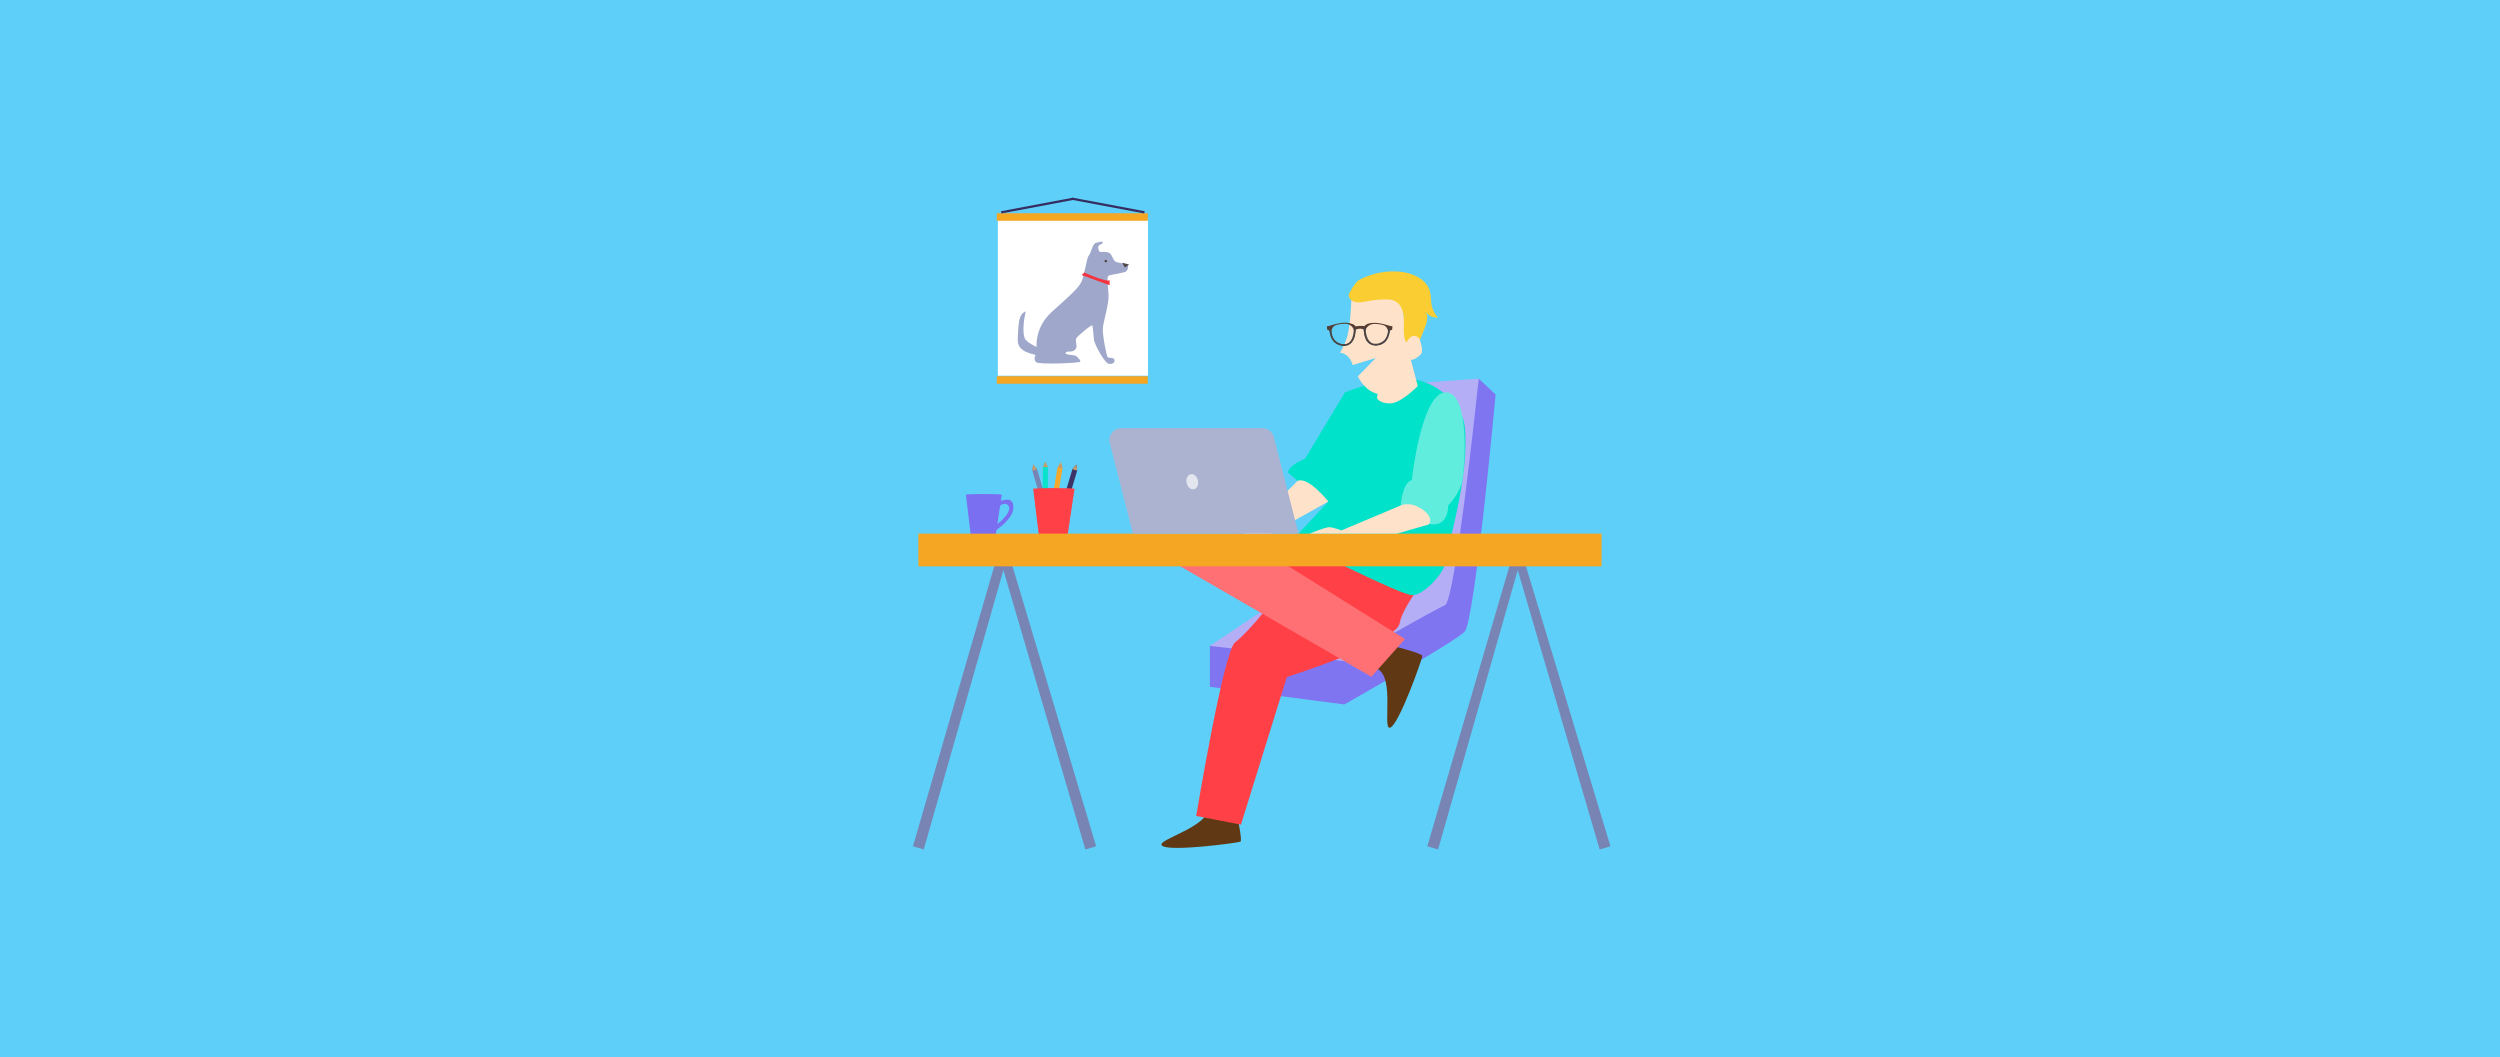 <?xml version="1.0" encoding="UTF-8"?>
<svg xmlns="http://www.w3.org/2000/svg" xmlns:xlink="http://www.w3.org/1999/xlink" viewBox="0 0 1112.36 470.31">
  <defs>
    <style>
      .cls-1, .cls-2, .cls-3, .cls-4, .cls-5, .cls-6, .cls-7, .cls-8, .cls-9, .cls-10, .cls-11, .cls-12, .cls-13, .cls-14, .cls-15, .cls-16, .cls-17, .cls-18, .cls-19, .cls-20, .cls-21, .cls-22, .cls-23, .cls-24, .cls-25, .cls-26, .cls-27 {
        stroke-width: 0px;
      }

      .cls-1, .cls-28 {
        mix-blend-mode: multiply;
      }

      .cls-1, .cls-26 {
        fill: #ff4147;
      }

      .cls-29 {
        clip-path: url(#clippath);
      }

      .cls-2, .cls-30 {
        fill: none;
      }

      .cls-30 {
        stroke: #352c60;
        stroke-miterlimit: 10;
      }

      .cls-31 {
        isolation: isolate;
      }

      .cls-28 {
        opacity: .38;
      }

      .cls-3 {
        fill: #f5333f;
      }

      .cls-4 {
        fill: #face32;
      }

      .cls-5 {
        fill: #5ecff8;
      }

      .cls-6 {
        fill: #603813;
      }

      .cls-7 {
        fill: #7885b4;
      }

      .cls-8 {
        fill: #7a6ff0;
      }

      .cls-9 {
        fill: #553d33;
      }

      .cls-10 {
        fill: #4e4647;
      }

      .cls-11 {
        fill: #484546;
      }

      .cls-12 {
        fill: #61edde;
      }

      .cls-13 {
        fill: #3d3466;
      }

      .cls-14 {
        fill: #0ae3cc;
      }

      .cls-15 {
        fill: #c69c6d;
      }

      .cls-16 {
        fill: #abb3d0;
      }

      .cls-17 {
        fill: #b4aef7;
      }

      .cls-18 {
        fill: #9fa8ca;
      }

      .cls-19 {
        fill: #ff7075;
      }

      .cls-20 {
        fill: #8075f1;
      }

      .cls-21 {
        fill: #ffe2ca;
      }

      .cls-22 {
        fill: #fff;
      }

      .cls-23 {
        fill: #f5a623;
      }

      .cls-24 {
        fill: #f5a92c;
      }

      .cls-25 {
        fill: #e3e6ef;
      }

      .cls-27 {
        fill: #00e2ca;
      }
    </style>
    <clipPath id="clippath">
      <rect class="cls-2" x="444" y="97.72" width="66.77" height="69.45"></rect>
    </clipPath>
  </defs>
  <g class="cls-31">
    <g id="Capa_1" data-name="Capa 1">
      <rect class="cls-5" width="1112.36" height="470.31"></rect>
      <g>
        <g>
          <polygon class="cls-7" points="465.84 223.62 463.7 224.25 459.31 209.4 459.66 206.65 461.45 208.77 465.84 223.62"></polygon>
          <polygon class="cls-15" points="459.31 209.4 461.45 208.77 459.66 206.65 459.31 209.4"></polygon>
        </g>
        <g>
          <polygon class="cls-14" points="466.26 223.31 464.03 223.31 464.03 207.83 465.15 205.28 466.26 207.83 466.26 223.31"></polygon>
          <polygon class="cls-15" points="464.03 207.83 466.26 207.83 465.15 205.28 464.03 207.83"></polygon>
        </g>
        <g>
          <polygon class="cls-13" points="474.87 224.24 472.73 223.61 477.15 208.77 478.94 206.65 479.29 209.41 474.87 224.24"></polygon>
          <polygon class="cls-15" points="477.15 208.77 479.29 209.41 478.94 206.65 477.15 208.77"></polygon>
        </g>
        <g>
          <polygon class="cls-24" points="470.16 223.66 467.97 223.29 470.53 208.03 472.05 205.7 472.73 208.4 470.16 223.66"></polygon>
          <polygon class="cls-15" points="470.53 208.03 472.73 208.4 472.05 205.7 470.53 208.03"></polygon>
        </g>
        <polygon class="cls-7" points="482.92 377.97 446.46 253.7 411.02 377.95 406.21 376.58 446.39 238.09 487.72 376.56 482.92 377.97"></polygon>
        <polygon class="cls-7" points="711.76 377.97 675.31 253.7 639.87 377.95 635.06 376.58 675.23 239.55 716.56 376.56 711.76 377.97"></polygon>
        <path class="cls-20" d="m657.95,168.48l7.51,7.08s-9.25,100.82-13.78,105.51c-4.52,4.69-53.54,32.37-53.54,32.37l-59.81-7.83v-18.2l94.4-24.16,25.22-94.76Z"></path>
        <path class="cls-17" d="m657.95,168.48s-10.32,98.86-15.01,100.8-44.8,24.88-44.8,24.88l-59.81-6.76,44.27-29.62,22.38-85.52,52.97-3.78Z"></path>
        <path class="cls-6" d="m619.72,287.4s13.14,3.28,13.14,4.46-10.32,30.49-14.31,31.9,3.52-26.97-8.44-26.74l9.62-9.62Z"></path>
        <path class="cls-6" d="m549.93,360.75s3.05,13.19,2,13.73-31.85,4.67-34.92,1.76c-3.07-2.91,25.62-9.13,19.98-19.68l12.94,4.19Z"></path>
        <path class="cls-26" d="m638.72,251.98s-14.54,16.89-15.95,25.33c-1.41,8.44-50.2,23.93-50.2,23.93l-20.42,65.68-19.9-3.85s12.18-73.55,17.34-77.3,21.23-22.4,21.23-27.09-1.06-13.72-1.06-13.72l68.96,7.04Z"></path>
        <polygon class="cls-19" points="550.06 237.44 625.12 284.35 610.17 301.11 513 244.94 550.06 237.44"></polygon>
        <g>
          <path class="cls-8" d="m444.3,222.37c-.04.21.67.43.81.44.33.03.64-.12.96-.19.85-.2,1.71-.37,2.58-.25,3.12.44,2.46,4.84,1.28,6.78-1.93,3.2-4.71,5.38-7.98,7.61,0-.15.25-3.71.25-3.72-.08,1.09,1.74-.07,2.07-.3,1.22-.84,2.23-1.95,3.15-3.1.85-1.06,1.71-2.25,1.62-3.68-.08-1.26-1.16-1.92-2.35-1.77-.62.08-1.19.39-1.67.78-.23.19-.44.4-.64.6-.13.13-.65.52-.68.69.19-1.3.37-2.61.58-3.91Z"></path>
          <path class="cls-8" d="m445.72,220.16l-2.68,17.99c0,.85-2.51,1.07-5.57,1.07s-5.53-.22-5.53-1.07l-2.15-17.99h15.93Z"></path>
          <ellipse class="cls-8" cx="437.75" cy="220.16" rx="7.97" ry=".35"></ellipse>
        </g>
        <g>
          <path class="cls-26" d="m478.08,217.54l-3.08,20.46c0,.96-2.89,1.21-6.41,1.21-3.53,0-6.36-.25-6.36-1.21l-2.48-20.46h18.33Z"></path>
          <g class="cls-28">
            <path class="cls-1" d="m478.08,217.54l-3.08,20.46c0,.96-2.89,1.21-6.41,1.21-3.53,0-6.36-.25-6.36-1.21l-2.48-20.46h18.33Z"></path>
          </g>
          <ellipse class="cls-26" cx="468.92" cy="217.54" rx="9.17" ry=".39"></ellipse>
        </g>
        <path class="cls-27" d="m573.1,210.29l14.78,12.84h3.17l-16.01,17.24s48.03,24.45,53.3,24.45,14.6-10.03,14.95-15.31c.35-5.28,10.91-37.65,8.39-60.16-.84-7.52-9.8-17.94-21.58-20.41-11.79-2.46-31.67,5.63-31.67,5.63l-17.77,29.55s-7.39,2.81-7.56,6.16Z"></path>
        <rect class="cls-23" x="408.62" y="237.44" width="303.99" height="14.54"></rect>
        <path class="cls-12" d="m623.24,224.89s.7-10.2,4.93-11.26c0,0,4.22-39.05,15.13-39.05s8.44,33.07,7.39,39.05c-1.06,5.98-6.33,11.26-6.33,11.26,0,0,.3,8.8-6.89,8.44-7.19-.35-14.22-8.44-14.22-8.44Z"></path>
        <path class="cls-21" d="m582.6,237.44s7.04-2.87,8.8-2.87,5.45,1.44,5.45,1.44l26.39-11.11s4.1-2.11,9.62,1.76c5.51,3.87,2.87,6.7,2.87,6.7l-14.25,4.09h-38.88Z"></path>
        <path class="cls-21" d="m577.34,213.97l-23.59,23.47h11.79l25.5-14.31s-8.95-11.29-13.71-9.16Z"></path>
        <path class="cls-16" d="m577.77,237.44h-73.68l-10.31-40.39c-.84-3.31,1.65-6.52,5.07-6.52h62.88c2.39,0,4.48,1.62,5.07,3.94l10.97,42.97Z"></path>
        <ellipse class="cls-25" cx="530.5" cy="214.37" rx="2.58" ry="3.42" transform="translate(-34.08 121.45) rotate(-12.66)"></ellipse>
        <path class="cls-21" d="m612.16,159.29l-10.26,3.13c-.11-.3-.22-.59-.32-.85-1.73-4.63-5.42-4.65-5.42-4.65,0,0,1.91-2.63,3.33-7.35,1.43-4.72,1.89-17.96,1.89-17.96l21.93-2.02s2.18,22.29,3.76,22.49c1.59.2,4.67-2.1,5.63,3.16.67,3.65-6.2,3.75-6.2,3.75,0,0-1.31,16.29-10.52,16.56-6.06.18-9.63-3.93-11.86-8.07l8.02-8.18Z"></path>
        <path class="cls-4" d="m630.45,154.6c1.11-2.73,2.21-5.47,3.32-8.2,1-2.46,1.97-5.35.62-7.64,1.18,1.74,3.35,2.74,5.44,2.53-1.49-1.57-2.5-3.59-2.88-5.72-.34-1.89-.19-3.85-.65-5.72-1.38-5.53-7.62-8.4-13.29-8.95-6.19-.6-12.56.65-18.06,3.55-1.64.87-2.85,3.03-3.82,4.61s-1.51,2.7-.29,4.1c1.68,1.93,4.74,1.41,7.26.92,2.61-.5,5.27-.79,7.93-.85,1.63-.04,3.33.03,4.77.78,2.6,1.36,3.67,4.56,3.83,7.48.17,2.93-.31,5.91.29,8.78.26,1.23.77,2.5,1.81,3.21,1.04.71,2.7.59,3.32-.5"></path>
        <path class="cls-21" d="m625.7,152.43s1.48-2.72,3.1-2.93c1.63-.21,2.85.87,3.2,2.42.35,1.56,1.38,4.67.1,5.83-1.28,1.16-3.58,3.34-6.09,1.93-2.52-1.41-.31-7.25-.31-7.25Z"></path>
        <g>
          <path class="cls-9" d="m617.62,144.76c-1.61-.54-4.4-1.13-6.02-1.12-1.55,0-3.46.21-4.52,1.46-1.38-.23-3.12-.03-3.98.1-.08-.18-.2-.34-.38-.5-.15-.14-.33-.25-.51-.34-.47-.25-1.01-.38-1.52-.5-.76-.18-1.55-.3-2.34-.3-1.62,0-4.4.62-6.01,1.18-.64.26-1.96.44-1.96.44l.18,1.62s.5-.13.9.34c.74.86.72,6.95,6.94,6.36,1.19-.11,2.39-.52,3.19-1.44.78-.9,1.17-2.06,1.38-3.22.11-.6.17-1.2.22-1.81,0-.13.02-.26.03-.38,2.06-.76,3.06-.29,3.53,0,.02.31.05.63.09.94.07.63.17,1.25.32,1.87.21.87.53,1.74,1.07,2.46.78,1.03,1.93,1.45,3.17,1.63.08.01.16.02.24.03,6.23.52,6.15-5.57,6.88-6.43.4-.47.89-.35.89-.35l.16-1.62s-1.32-.16-1.96-.42Zm-15.16,4.7c-.23,1.44-1.52,3.68-4.25,3.78-2.73.1-4.57-1.38-5.39-3.47-.36-.92-.61-1.97-.34-2.95.03-.09.06-.19.09-.28.22-.56.58-1.1,1.06-1.48.5-.39,1.13-.54,1.73-.67,1.83-.38,4.05-.74,5.66.47,1.93,1.44,1.56,3.79,1.43,4.6Zm14.73.32c-.8,2.09-2.63,3.6-5.36,3.53-2.73-.07-4.04-2.29-4.29-3.73-.14-.81-.53-3.15,1.38-4.61,1.6-1.22,3.82-.89,5.66-.53.61.12,1.24.27,1.74.65.48.37.85.91,1.07,1.47.04.09.07.19.1.28.29.98.05,2.02-.31,2.95Z"></path>
          <path class="cls-11" d="m597.98,153.97c-1.36,0-2.75-.47-3.92-1.36-2.62-2-2.52-6.06-2.52-6.23l.81.03s-.09,3.82,2.2,5.56c1.21.92,2.68,1.34,4.03,1.15,3.01-.41,3.74-4.06,3.83-7.04l.81.02c-.14,4.73-1.7,7.43-4.53,7.82-.24.03-.48.05-.72.05Z"></path>
          <path class="cls-11" d="m612.1,153.78c-.24,0-.48-.01-.72-.04-2.83-.36-4.43-3.05-4.61-7.77l.81-.03c.12,2.98.89,6.62,3.9,7,1.36.17,2.82-.26,4.02-1.2,2.27-1.77,2.14-5.54,2.14-5.58l.81-.03c0,.17.15,4.23-2.45,6.26-1.16.9-2.55,1.4-3.91,1.4Z"></path>
        </g>
        <path class="cls-21" d="m626.93,156.98l3.91,14.77s-7.48,7.75-12.38,7.75-5.84-2.46-5.84-2.46l2.7-12.49,11.61-7.56Z"></path>
        <g>
          <g>
            <rect class="cls-23" x="443.53" y="167.4" width="67.17" height="3.34"></rect>
            <g class="cls-29">
              <rect class="cls-22" x="444" y="97.72" width="66.77" height="69.45"></rect>
            </g>
            <rect class="cls-23" x="443.53" y="94.89" width="67.17" height="3.34"></rect>
            <g>
              <line class="cls-30" x1="445.49" y1="94.48" x2="477.62" y2="88.43"></line>
              <line class="cls-30" x1="509.22" y1="94.48" x2="477.09" y2="88.43"></line>
            </g>
          </g>
          <g>
            <path class="cls-18" d="m461.21,154.37s-.93-8.6,6.74-15.56c7.67-6.97,11.85-10.45,13.24-13.47,1.39-3.02,2.32-10.69,3.25-11.62.93-.93,1.63-5.11,3.02-5.58,1.39-.46,3.48-.93,3.25-.23s-2.09,1.16-2.09,1.86.23,2.32.93,2.32,3.48-.23,4.41.7,1.39,3.25,2.56,3.72,5.11.93,5.34,1.63,0,1.86-.7,2.56c-.7.7-6.27,1.39-7.67,1.86-1.39.46-.46,4.65-.23,8.6s-2.32,11.85-2.56,14.87c-.23,3.02,1.63,12.08,2.09,12.78s2.56,0,3.02,1.16-.7,2.32-2.56,1.86-6.27-8.6-6.5-10.69-.46-5.58-.7-6.27-5.11,3.48-6.74,5.11c-1.63,1.63.7,3.95-.93,5.58-1.63,1.63-3.48.23-4.18,1.39s3.95.7,4.88,1.63c.93.93,1.63,1.63,1.63,2.32s-18.82,1.39-19.75.23-.7-2.32-.23-3.02-8.13-.7-7.9-6.97c.23-6.27.46-10.45,2.32-11.85,1.86-1.39,1.16-.7.7,1.86s-.93,8.36.46,9.99c1.39,1.63,4.88,3.25,4.88,3.25Z"></path>
            <circle class="cls-10" cx="492.02" cy="116.17" r=".57"></circle>
            <polygon class="cls-10" points="499.27 116.9 500.51 119.04 502.4 117.71 499.27 116.9"></polygon>
            <path class="cls-3" d="m482.4,121.26s10.19,4.53,11.32,3.4v2.26l-12.45-4.53,1.13-1.13Z"></path>
          </g>
        </g>
      </g>
    </g>
  </g>
</svg>
